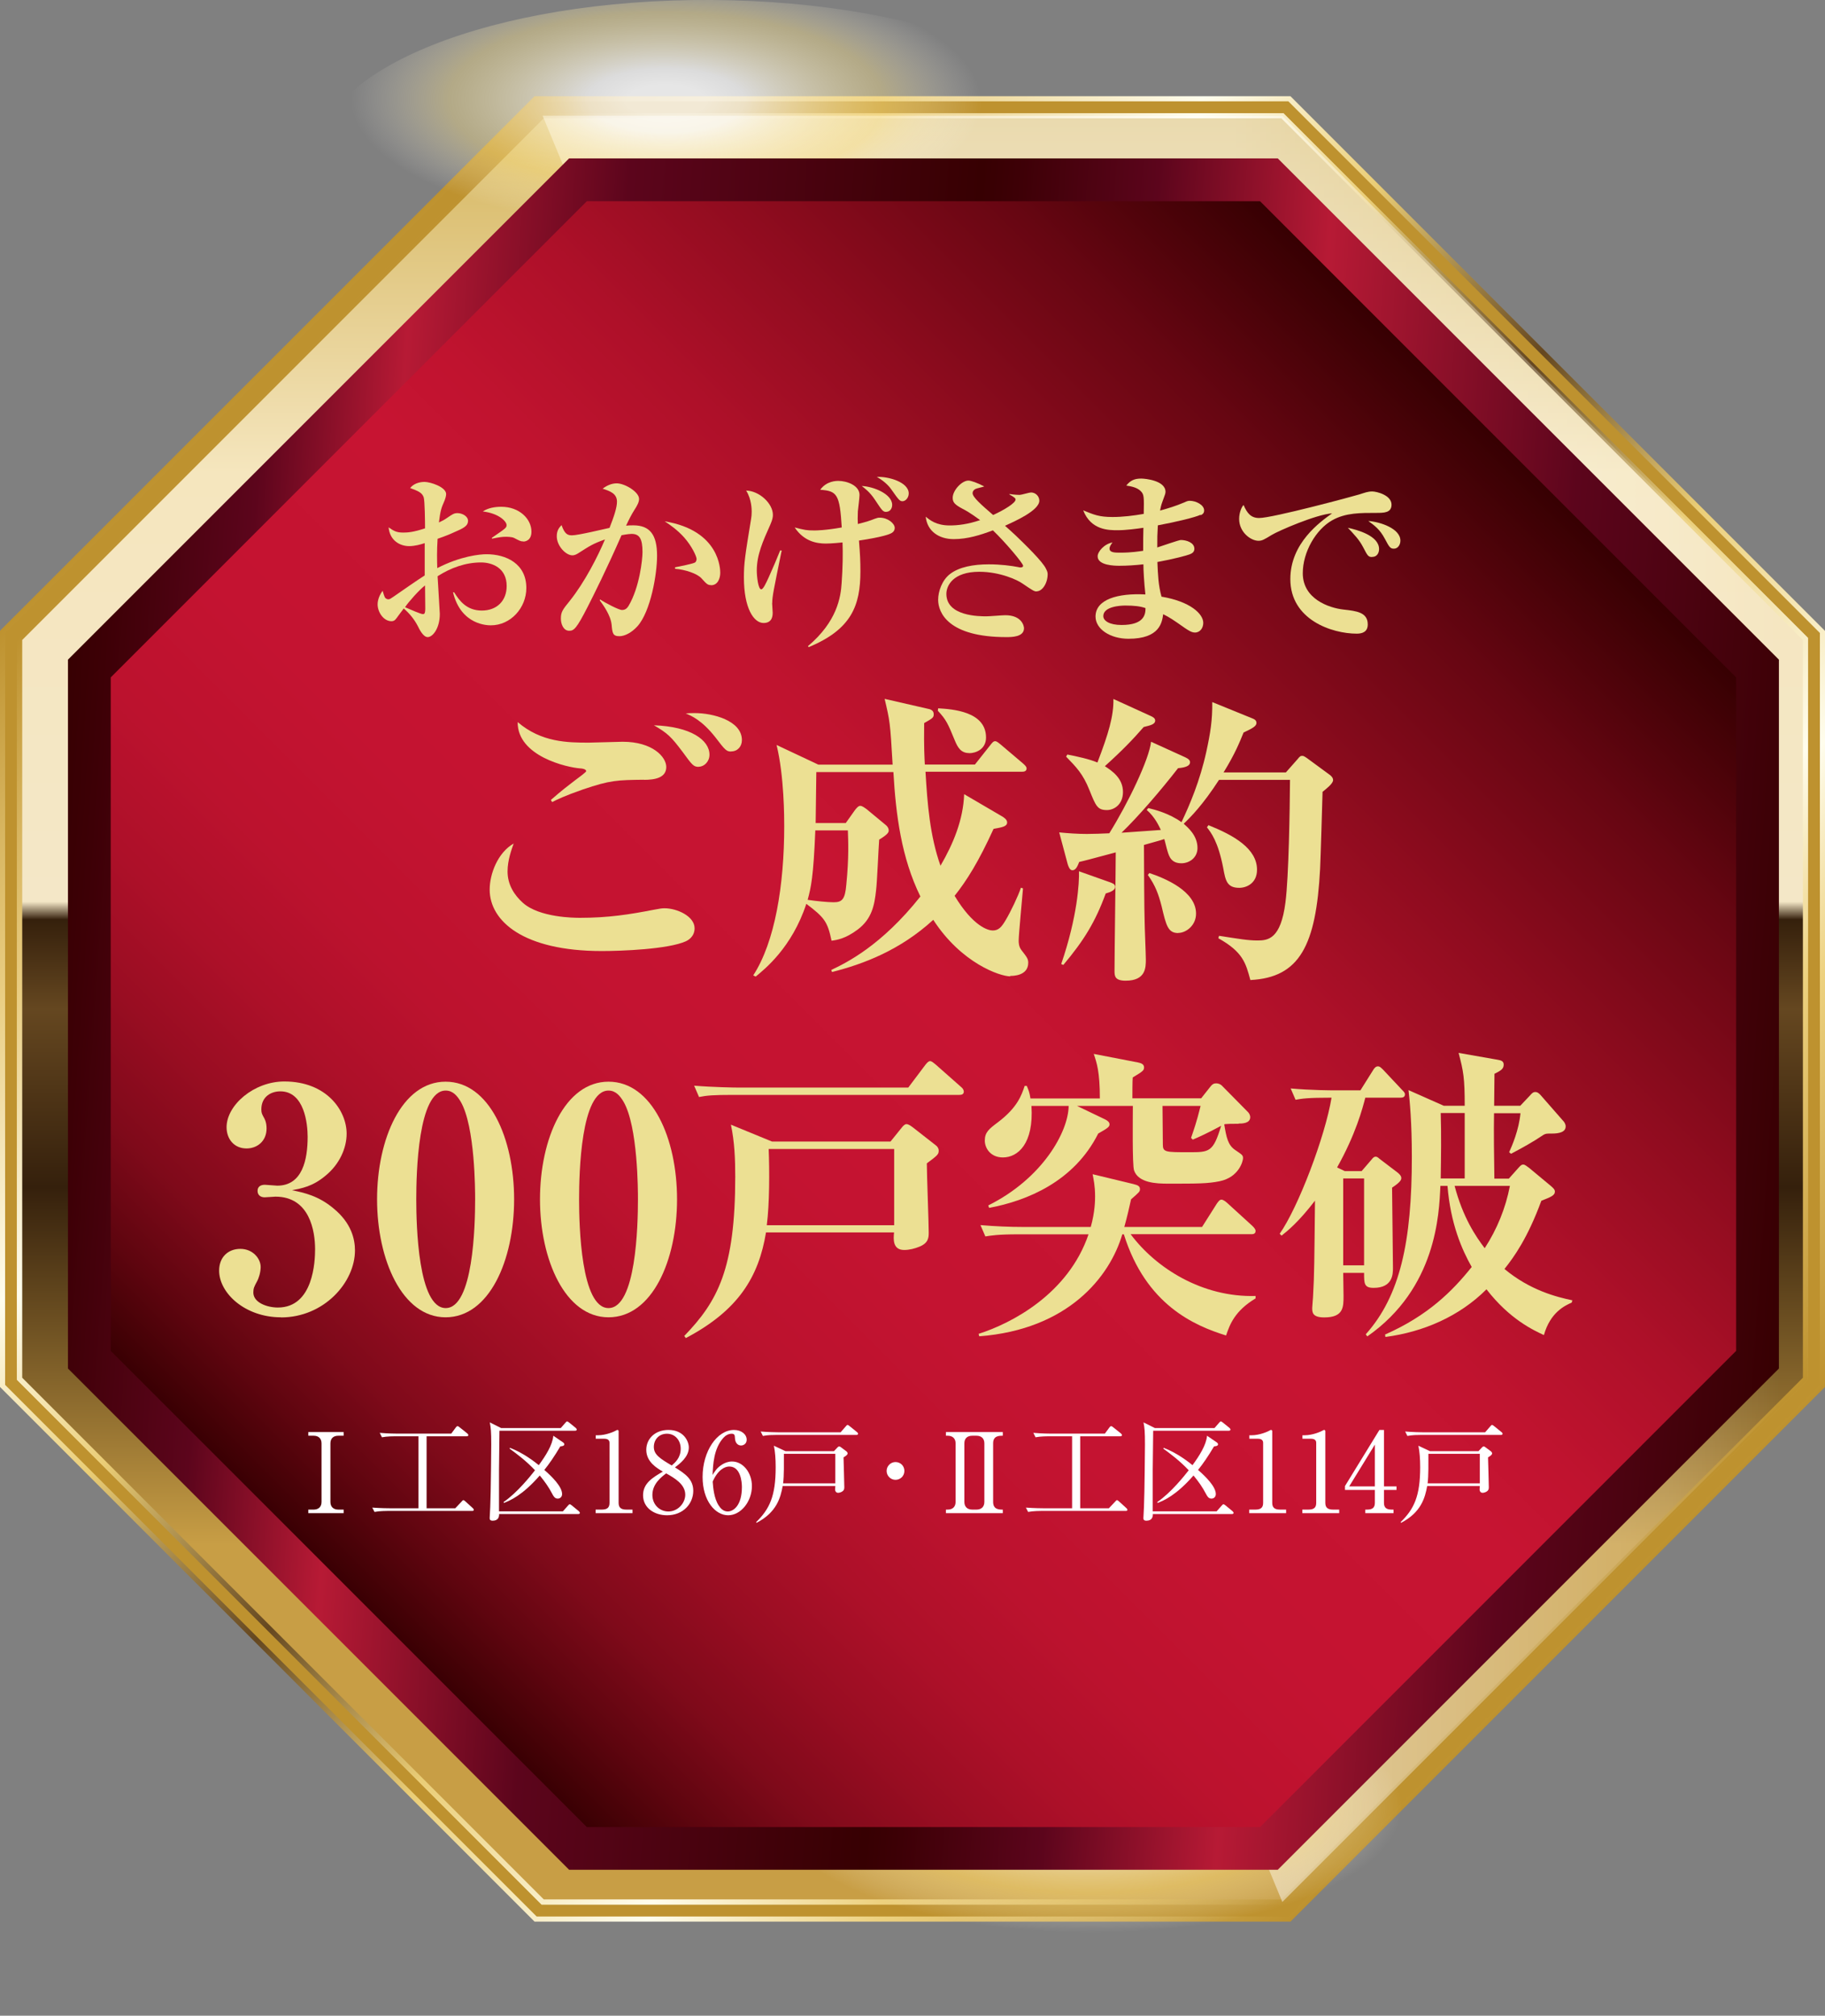 <?xml version="1.0" encoding="UTF-8"?>
<svg xmlns="http://www.w3.org/2000/svg" xmlns:xlink="http://www.w3.org/1999/xlink" viewBox="0 0 164.32 181.45">
  <rect x="0" y="0" width="164.32" height="181.45" fill="#808080" stroke="none"/>
  <defs>
    <style>
      .cls-1 {
        fill: url(#radial-gradient-3);
      }

      .cls-1, .cls-2, .cls-3 {
        mix-blend-mode: overlay;
      }

      .cls-2 {
        fill: url(#radial-gradient-5);
      }

      .cls-3 {
        fill: url(#radial-gradient-4);
      }

      .cls-4 {
        fill: url(#linear-gradient-3);
      }

      .cls-4, .cls-5, .cls-6, .cls-7, .cls-8, .cls-9 {
        mix-blend-mode: hard-light;
      }

      .cls-5 {
        fill: url(#linear-gradient-4);
      }

      .cls-6 {
        fill: url(#linear-gradient-7);
      }

      .cls-7 {
        fill: url(#linear-gradient-5);
      }

      .cls-10 {
        fill: #ece093;
      }

      .cls-8 {
        fill: url(#radial-gradient-2);
      }

      .cls-8, .cls-9 {
        opacity: .8;
      }

      .cls-11 {
        fill: url(#linear-gradient-6);
      }

      .cls-12 {
        fill: url(#linear-gradient-9);
      }

      .cls-13 {
        fill: url(#linear-gradient-2);
      }

      .cls-9 {
        fill: url(#radial-gradient);
      }

      .cls-14 {
        fill: url(#linear-gradient);
      }

      .cls-15 {
        fill: #9e9e9f;
      }

      .cls-16 {
        isolation: isolate;
      }

      .cls-17 {
        fill: url(#_名称未設定グラデーション_9);
      }

      .cls-18 {
        fill: url(#linear-gradient-8);
        opacity: .5;
      }

      .cls-19 {
        fill: #fff;
      }

      .cls-20 {
        fill: #be922f;
        mix-blend-mode: multiply;
      }

      .cls-21 {
        fill: none;
        stroke: #fff;
        stroke-miterlimit: 10;
        stroke-width: .38px;
      }
    </style>
    <linearGradient id="linear-gradient" x1="29.91" y1="143.07" x2="134.41" y2="38.57" gradientUnits="userSpaceOnUse">
      <stop offset="0" stop-color="#be922f"/>
      <stop offset=".08" stop-color="#d8b661"/>
      <stop offset=".14" stop-color="#e9cd81"/>
      <stop offset=".26" stop-color="#fffded"/>
      <stop offset=".36" stop-color="#eacd76"/>
      <stop offset=".49" stop-color="#654720"/>
      <stop offset=".51" stop-color="#7c5f2f"/>
      <stop offset=".58" stop-color="#cbad62"/>
      <stop offset=".61" stop-color="#eacd76"/>
      <stop offset=".75" stop-color="#fffded"/>
      <stop offset=".84" stop-color="#edd17f"/>
      <stop offset="1" stop-color="#be922f"/>
    </linearGradient>
    <linearGradient id="linear-gradient-2" x1="24.23" y1="148.75" x2="140.09" y2="32.88" xlink:href="#linear-gradient"/>
    <linearGradient id="linear-gradient-3" x1="29.75" y1="38.41" x2="134.57" y2="143.23" xlink:href="#linear-gradient"/>
    <linearGradient id="linear-gradient-4" x1="24.06" y1="32.72" x2="140.26" y2="148.91" xlink:href="#linear-gradient"/>
    <linearGradient id="linear-gradient-5" x1="25.15" y1="33.81" x2="139.17" y2="147.83" xlink:href="#linear-gradient"/>
    <linearGradient id="linear-gradient-6" x1="82.16" y1="171.21" x2="82.16" y2="10.42" gradientUnits="userSpaceOnUse">
      <stop offset="0" stop-color="#c89e45"/>
      <stop offset=".2" stop-color="#c89e45"/>
      <stop offset=".4" stop-color="#35200c"/>
      <stop offset=".5" stop-color="#654720"/>
      <stop offset=".55" stop-color="#35200c"/>
      <stop offset=".56" stop-color="#f4e7c7"/>
      <stop offset=".8" stop-color="#f5e6be"/>
      <stop offset="1" stop-color="#d4b45c"/>
    </linearGradient>
    <linearGradient id="linear-gradient-7" x1="25.15" y1="33.81" x2="139.17" y2="147.83" xlink:href="#linear-gradient"/>
    <linearGradient id="linear-gradient-8" x1="111.34" y1="90.82" x2="160.22" y2="90.82" gradientUnits="userSpaceOnUse">
      <stop offset="0" stop-color="#fff"/>
      <stop offset=".8" stop-color="#fff" stop-opacity=".3"/>
      <stop offset="1" stop-color="#fff" stop-opacity="0"/>
    </linearGradient>
    <radialGradient id="radial-gradient" cx="1284.17" cy="1070.04" fx="1284.17" fy="1070.04" r="13.21" gradientTransform="translate(3513.14 1195.3) rotate(-179.67) scale(2.69 1.09) skewX(.11)" gradientUnits="userSpaceOnUse">
      <stop offset=".1" stop-color="#fff"/>
      <stop offset=".2" stop-color="#fff" stop-opacity=".9"/>
      <stop offset=".55" stop-color="#ffe791" stop-opacity=".5"/>
      <stop offset=".8" stop-color="#fff" stop-opacity="0"/>
    </radialGradient>
    <radialGradient id="radial-gradient-2" cx="1270.04" cy="929.47" fx="1270.04" fy="929.47" r="13.21" xlink:href="#radial-gradient"/>
    <radialGradient id="radial-gradient-3" cx="1282.13" cy="1204.53" fx="1282.13" fy="1204.53" r="10.57" gradientTransform="translate(3513.14 737.94) rotate(-179.83) scale(2.69 .58) skewX(.02)" gradientUnits="userSpaceOnUse">
      <stop offset=".1" stop-color="#fff"/>
      <stop offset=".2" stop-color="#fff" stop-opacity=".9"/>
      <stop offset=".35" stop-color="#ede3e0" stop-opacity=".5"/>
      <stop offset=".6" stop-color="#fff" stop-opacity="0"/>
    </radialGradient>
    <radialGradient id="radial-gradient-4" cx="777.08" cy="2805.04" fx="777.08" fy="2805.04" r="10.57" gradientTransform="translate(1772.39 -1989.12) rotate(90.17) scale(2.69 .58) skewX(.02)" xlink:href="#radial-gradient-3"/>
    <radialGradient id="radial-gradient-5" cx="1273.4" cy="1022.64" fx="1273.4" fy="1022.64" r="10.57" gradientTransform="translate(3513.14 753.72) rotate(-179.83) scale(2.69 .58) skewX(.02)" xlink:href="#radial-gradient-3"/>
    <linearGradient id="linear-gradient-9" x1="4.27" y1="85.77" x2="162.01" y2="96.8" gradientUnits="userSpaceOnUse">
      <stop offset="0" stop-color="#370002"/>
      <stop offset=".02" stop-color="#3d0006"/>
      <stop offset=".1" stop-color="#5c051c"/>
      <stop offset=".18" stop-color="#b71a35"/>
      <stop offset=".3" stop-color="#5c051c"/>
      <stop offset=".5" stop-color="#370002"/>
      <stop offset=".52" stop-color="#3d0006"/>
      <stop offset=".6" stop-color="#5c051c"/>
      <stop offset=".7" stop-color="#b71a35"/>
      <stop offset=".85" stop-color="#5c051c"/>
      <stop offset="1" stop-color="#370002"/>
    </linearGradient>
    <linearGradient id="_名称未設定グラデーション_9" data-name="名称未設定グラデーション 9" x1="31.4" y1="143.03" x2="134.88" y2="39.55" gradientUnits="userSpaceOnUse">
      <stop offset="0" stop-color="#370002"/>
      <stop offset="0" stop-color="#3a0003"/>
      <stop offset=".05" stop-color="#5f050f"/>
      <stop offset=".1" stop-color="#7f0a1a"/>
      <stop offset=".16" stop-color="#990d22"/>
      <stop offset=".22" stop-color="#ad1029"/>
      <stop offset=".29" stop-color="#bc122e"/>
      <stop offset=".38" stop-color="#c41331"/>
      <stop offset=".52" stop-color="#c71432"/>
      <stop offset=".58" stop-color="#c0132f"/>
      <stop offset=".67" stop-color="#ae1029"/>
      <stop offset=".77" stop-color="#900c1f"/>
      <stop offset=".89" stop-color="#670612"/>
      <stop offset="1" stop-color="#370002"/>
    </linearGradient>
  </defs>
  <g class="cls-16">
    <g id="_レイヤー_2" data-name="レイヤー_2">
      <g id="_レイヤー_1-2" data-name="レイヤー_1">
        <g>
          <path class="cls-15" d="M116.1,172.75H48.22L.23,124.75V56.88L48.22,8.89h67.87l47.99,47.99v67.87l-47.99,47.99ZM49.5,169.68h65.33l46.19-46.19V58.15L114.83,11.96H49.5L3.3,58.15v65.33l46.19,46.19Z"/>
          <path class="cls-14" d="M112.77,164.71h-61.21L8.27,121.43v-61.21L51.56,16.93h61.21l43.28,43.28v61.21l-43.28,43.28ZM52.83,161.64h58.67l41.49-41.49v-58.67l-41.49-41.49h-58.67L11.34,61.48v58.67l41.49,41.49Z"/>
          <path class="cls-13" d="M116.1,172.75H48.22L.23,124.75V56.88L48.22,8.89h67.87l47.99,47.99v67.87l-47.99,47.99ZM49.5,169.68h65.33l46.19-46.19V58.15L114.83,11.96H49.5L3.3,58.15v65.33l46.19,46.19Z"/>
          <path class="cls-20" d="M116.1,172.75H48.22L.23,124.75V56.88L48.22,8.89h67.87l47.99,47.99v67.87l-47.99,47.99ZM49.5,169.68h65.33l46.19-46.19V58.15L114.83,11.96H49.5L3.3,58.15v65.33l46.19,46.19Z"/>
          <polygon class="cls-21" points="48.86 171.21 1.77 124.12 1.77 57.52 48.86 10.42 115.46 10.42 162.56 57.52 162.56 124.12 115.46 171.21 48.86 171.21"/>
          <path class="cls-4" d="M112.86,164.94h-61.4L8.04,121.52v-61.41L51.46,16.7h61.4l43.42,43.42v61.41l-43.42,43.42ZM51.65,164.48h61.02l43.15-43.15v-61.02l-43.15-43.15h-61.02L8.5,60.31v61.02l43.15,43.15ZM111.59,161.87h-58.86L11.11,120.25v-58.86L52.73,19.77h58.86l41.62,41.62v58.86l-41.62,41.62ZM52.92,161.41h58.48l41.35-41.35v-58.48l-41.35-41.35h-58.48L11.57,61.58v58.48l41.35,41.35Z"/>
          <path class="cls-5" d="M116.19,172.98H48.13L0,124.85V56.78L48.13,8.66h68.06l48.13,48.13v68.06l-48.13,48.13ZM48.32,172.52h67.68l47.86-47.86V56.98L116,9.12H48.32L.46,56.98v67.68l47.86,47.86ZM114.92,169.91H49.4L3.07,123.58V58.06L49.4,11.73h65.52l46.33,46.33v65.52l-46.33,46.33ZM49.59,169.45h65.14l46.06-46.06V58.25L114.73,12.19H49.59L3.53,58.25v65.14l46.06,46.06Z"/>
          <path class="cls-7" d="M115.56,171.44H48.76L1.53,124.21V57.42L48.76,10.19h66.79l47.23,47.23v66.79l-47.23,47.23ZM48.96,170.98h66.41l46.96-46.96V57.61L115.37,10.65H48.96L2,57.61v66.41l46.96,46.96Z"/>
          <path class="cls-11" d="M52.19,163.17L9.8,120.79v-59.94L52.19,18.46h59.94l42.38,42.39v59.94l-42.38,42.38h-59.94ZM115.46,171.21l47.09-47.09V57.52L115.46,10.42H48.86L1.77,57.52v66.6l47.09,47.09h66.6Z"/>
          <path class="cls-6" d="M115.56,171.44H48.76L1.53,124.21V57.42L48.76,10.19h66.79l47.23,47.23v66.79l-47.23,47.23ZM48.96,170.98h66.41l46.96-46.96V57.61L115.37,10.65H48.96L2,57.61v66.41l46.96,46.96ZM112.23,163.41h-60.13L9.57,120.89v-60.14L52.09,18.23h60.13l42.52,42.52v60.14l-42.52,42.52ZM52.29,162.94h59.75l42.25-42.25v-59.75l-42.25-42.25h-59.75L10.03,60.94v59.75l42.25,42.25Z"/>
          <polygon class="cls-18" points="112.13 18.46 154.51 60.85 154.52 120.79 112.13 163.17 115.46 171.21 162.55 124.12 162.55 57.52 115.46 10.42 48.86 10.42 52.19 18.46 112.13 18.46"/>
          <path class="cls-9" d="M28.56,14.13C28.56,6.2,44.47-.12,64.07,0c19.61.1,35.49,6.61,35.49,14.55,0,7.91-15.9,14.23-35.51,14.13-19.6-.13-35.5-6.63-35.48-14.55Z"/>
          <path class="cls-8" d="M66.39,166.9c0-7.93,15.9-14.25,35.5-14.13,19.61.1,35.49,6.61,35.49,14.55,0,7.91-15.9,14.23-35.51,14.13-19.6-.13-35.5-6.63-35.48-14.55Z"/>
          <g>
            <path class="cls-1" d="M41.27,30.16c0-3.38,12.72-6.08,28.41-6.03,15.69.04,28.39,2.82,28.39,6.21,0,3.38-12.72,6.07-28.41,6.03-15.68-.06-28.4-2.83-28.38-6.21Z"/>
            <path class="cls-3" d="M142.37,124.46c-3.38,0-6.08-12.72-6.03-28.41.04-15.69,2.82-28.39,6.21-28.39,3.38,0,6.07,12.72,6.03,28.41-.06,15.68-2.83,28.4-6.21,28.38Z"/>
            <path class="cls-2" d="M64.56,151.29c0-3.38,12.72-6.08,28.41-6.03,15.69.04,28.39,2.82,28.39,6.21,0,3.38-12.72,6.07-28.41,6.03-15.68-.06-28.4-2.83-28.38-6.21Z"/>
          </g>
          <polygon class="cls-12" points="51.24 168.31 6.12 123.19 6.12 59.38 51.24 14.26 115.05 14.26 160.17 59.38 160.17 123.19 115.05 168.31 51.24 168.31"/>
          <polygon class="cls-17" points="52.84 164.47 9.97 121.6 9.97 60.98 52.84 18.11 113.45 18.11 156.32 60.98 156.32 121.6 113.45 164.47 52.84 164.47"/>
          <g>
            <path class="cls-10" d="M44.2,56.29c-.27,0-2.69,0-3.41-2.97h.1c.47.75,1.12,1.64,2.49,1.64s2.24-.89,2.24-2.21c0-1.62-1.29-2.12-2.31-2.12-1.39,0-2.72.48-3.91,1.24.03.57.2,3.26.2,3.39,0,1.32-.65,2.09-1.09,2.09-.4,0-.74-.68-.89-.99-.32-.62-.75-1.14-1.27-1.59-.13.2-.37.48-.48.65-.22.3-.32.5-.62.5-.72,0-1.25-.82-1.25-1.52,0-.08,0-.62.45-1.22.03.1.15.52.22.62.05.07.17.15.3.15.12,0,.23-.08.45-.23.94-.65,2.14-1.49,2.82-1.92v-2.91c-.35.12-.89.27-1.4.27-.82,0-1.74-.49-1.85-1.69.5.35.73.47,1.32.47.4,0,.9-.03,1.96-.38,0-.58-.02-2.46-.12-2.79-.15-.45-.55-.58-1.22-.84.3-.38.8-.55,1.3-.55s1.94.45,1.94,1.1c0,.18-.1.48-.13.55-.33.75-.38.92-.52,2,.28-.13.48-.23.75-.42.48-.33.62-.42.92-.42.43,0,.95.28.95.69,0,.47-.4.67-1.29,1.05-.25.12-.72.32-1.45.57-.07,1.1-.05,1.91-.03,2.64,2.12-1.09,3.84-1.25,4.44-1.25,1.75,0,3.58.84,3.58,3.04,0,1.8-1.42,3.36-3.19,3.36ZM38.27,52.7c-.5.37-1.52,1.52-1.8,1.96.53.23,1.42.62,1.6.62.13,0,.22-.03.22-.52,0-.3-.02-1.72-.02-2.05ZM47.13,48.74c-.25,0-.33-.05-.85-.32-.22-.1-.63-.1-.72-.1-.38,0-.53.03-1.27.17v-.08c1.27-.87,1.32-.9,1.32-1.15,0-.32-.69-1.05-2.14-1.22.48-.32,1.09-.42,1.67-.42,1.62,0,2.71,1.09,2.71,2.24,0,.85-.63.89-.72.89Z"/>
            <path class="cls-10" d="M57.39,56.38c-.52.57-1.14.89-1.62.89-.6,0-.63-.28-.7-1.02-.08-.87-.77-1.8-1.07-2.21l.03-.08c.48.32,1.69.95,1.97.95.25,0,.43-.1.6-.38.99-1.67,1.25-4.19,1.25-4.83,0-1.22-.28-1.64-.99-1.64-.1,0-.38.02-.9.12-1.34,3.06-2.54,5.45-3.04,6.43-1.02,2-1.25,2.17-1.67,2.17-.53,0-.75-.62-.75-1.09,0-.6.15-.8.8-1.6,1.35-1.69,2.52-3.99,3.17-5.53-1.07.38-1.37.58-2.34,1.2-.18.12-.37.23-.6.23-.57,0-1.4-.83-1.4-1.72,0-.54.23-.79.43-1,.28.79.53.92.94.92.55,0,2.91-.57,3.38-.67.42-1.07.67-1.84.67-2.36,0-.73-.62-.95-1.29-1.17.37-.28.8-.48,1.27-.48.72,0,2.01.77,2.01,1.4,0,.27-.13.55-.45,1.04-.22.35-.42.73-.72,1.37.13-.02.35-.03.65-.03,1.5,0,2.14.85,2.14,2.74,0,1.64-.57,5.01-1.77,6.35ZM64.02,52.67c-.3,0-.4-.1-.85-.6-.4-.45-1.5-.8-2.39-.87v-.13c.33-.07,1.69-.33,1.82-.45.08-.07.12-.22.12-.3,0-.23-.42-1.15-1.12-1.94-.6-.67-1.27-1.14-1.75-1.45,5,.82,5,4.39,5,4.63,0,.5-.22,1.12-.82,1.12Z"/>
            <path class="cls-10" d="M69.52,54.27c0,.13.05.74.05.87,0,.23,0,.94-.82.94-.87,0-1.77-1.3-1.77-4.11,0-1.27.1-1.92.65-5.28.03-.17.05-.37.05-.63,0-.17,0-1.12-.5-1.9,1.17.02,2.41,1.15,2.41,2.19,0,.18-.03.42-.23.87-.67,1.5-1.22,2.72-1.22,4.13,0,.58.13,1.7.4,1.7.18,0,.43-.55.69-1.12.32-.7.74-1.69,1.02-2.39l.13.02c-.72,3.54-.85,4.13-.85,4.73ZM80.23,48.01c-.13.07-.74.33-2.89.65.1,1.24.13,1.85.13,2.76,0,3.09-.8,5.23-4.65,6.83l-.08-.08c2.64-2.22,2.96-4.43,3.04-5.68.1-1.35.12-2.72.08-3.66-.99.1-1.42.1-1.5.1-.85,0-1.97-.2-2.81-1.45.9.23,1.07.27,1.77.27.13,0,.97,0,2.47-.27-.18-2.99-.42-3.29-1.94-3.39.57-.8,1.45-.8,1.64-.8.75,0,1.9.4,1.9,1.27,0,.23-.13,1.25-.15,1.47-.02.53-.02.89,0,1.14.79-.2,1.04-.28,1.52-.47.22-.08.3-.1.45-.1.74,0,1.35.53,1.35.92,0,.32-.25.45-.35.5ZM79.82,46.08c-.33,0-.38-.1-1.04-1.09-.47-.72-.97-1.07-1.19-1.24,1,.03,2.74.7,2.74,1.7,0,.35-.22.62-.52.62ZM81.26,45.12c-.25,0-.35-.13-.99-1.04-.12-.18-.52-.7-1.32-1.15,1.04-.05,2.87.47,2.87,1.49,0,.37-.27.7-.57.7Z"/>
            <path class="cls-10" d="M93.34,53.24c-.23,0-.33-.07-1.29-.72-.42-.3-1.99-1.05-3.88-1.05-2.36,0-2.96,1.25-2.96,1.99,0,2.02,2.97,2.02,3.61,2.02.27,0,1.45-.1,1.69-.1,1.52,0,1.69,1,1.69,1.17,0,.8-1.12.8-1.6.8-5.21,0-6.13-2.19-6.13-3.36,0-.75.35-1.77,1.07-2.32.82-.63,2.09-.87,3.49-.87,1.09,0,2.04.13,2.66.25.05.02.13.03.2.03.1,0,.23-.03.23-.15,0-.22-1.6-2.12-2.72-3.19-1.12.42-2.27.79-3.53.79-1.35,0-2.39-.73-2.52-2.02.37.3.94.79,2.16.79.72,0,1.62-.1,2.74-.48-.92-.67-1.32-.89-1.62-1.04-.69-.37-.85-.58-.85-.97,0-.67.82-1.55,1.42-1.55.22,0,.85.22,1.42.53-.12.05-.7.17-.8.23-.15.08-.25.22-.25.37,0,.37.79,1.05,1.85,1.97,1.05-.48,2.02-1.09,2.02-1.39,0-.1-.05-.18-.57-.47l.02-.03c.45.07.82.08.92.08.15,0,.87-.22,1.02-.22.4,0,.75.33.75.74,0,.9-2.31,1.9-3.09,2.26.15.13.84.75.97.88.85.82,2.42,2.34,2.72,2.99.12.23.15.35.15.48,0,.82-.48,1.55-.99,1.55Z"/>
            <path class="cls-10" d="M108.09,46.34c-.45.22-2.12.63-3.84.95-.05.84-.05,1.1-.05,1.99.33-.1,1.94-.67,2.12-.67.5,0,1.22.23,1.22.79,0,.32-.25.43-.42.5-.25.1-1.42.42-2.91.69.05,1.15.08,2.07.37,3.12,2.57.43,3.76,1.54,3.76,2.36,0,.45-.28.87-.75.87-.32,0-.62-.22-.94-.43-1.02-.72-1.35-.94-1.92-1.22-.1.73-.3,2.21-3.12,2.21-1.65,0-2.97-.87-2.97-2,0-1.54,1.99-2.12,4.49-1.99-.12-1.09-.18-2.19-.18-2.71-.74.08-1.44.13-2.17.13-.4,0-1.95-.02-1.95-.85,0-.43.6-1.12,1.34-1.25-.12.15-.27.37-.27.55,0,.37.48.37.99.37.99,0,1.7-.12,2.04-.17,0-1.07,0-1.2.02-2.07-.52.08-1.57.22-2.31.22-.82,0-2.41,0-3.11-1.79.97.4,1.44.6,2.64.6.94,0,1.89-.12,2.81-.28.03-1.55.03-1.75-.27-2.05-.33-.33-.84-.43-1.3-.5.37-.47.75-.63,1.34-.63.38,0,2.19.18,2.19,1.19,0,.18-.05.25-.27.87-.13.35-.17.55-.22.82.67-.18,1.45-.42,2.17-.73.25-.12.37-.15.5-.15.57,0,1.3.37,1.3.87,0,.15-.05.32-.32.43ZM101.31,54.51c-.42,0-1.97.08-1.97.95,0,.42.55.8,1.64.8,2.06,0,2.16-.97,2.16-1.52-.47-.17-1.04-.23-1.82-.23Z"/>
            <path class="cls-10" d="M123.92,46.17c-1.4,0-2.77-.02-3.98.67-1.45.82-2.64,2.84-2.64,4.76,0,2.31,2.34,3.12,3.66,3.27,1.19.13,2.19.25,2.19,1.34,0,.68-.5.83-.99.83-2.24,0-5.98-1.25-5.98-4.91,0-3.26,2.69-5.15,3.76-5.92-1.45.1-4.86,1.59-5.43,1.94-.69.42-.87.53-1.2.53-.69,0-1.74-.77-1.74-1.97,0-.6.25-1.12.4-1.25.32.75.67,1.17,1.4,1.17,1.22,0,8.5-1.96,9.01-2.12.48-.15.77-.27,1.17-.27s1.74.33,1.74,1.19c0,.74-.69.74-1.37.74ZM123.55,50.14c-.35,0-.4-.08-.82-.89-.35-.67-.77-1.1-1.37-1.74.82.18,2.81.7,2.81,1.92,0,.25-.12.7-.62.7ZM125.51,49.39c-.33,0-.42-.13-.82-.89-.45-.85-.94-1.2-1.49-1.6,1.05.07,2.89.67,2.89,1.77,0,.37-.23.72-.58.72Z"/>
          </g>
          <g>
            <path class="cls-10" d="M61.76,84.73c-1.6.72-5.78.88-7.58.88-7.08,0-10.09-2.71-10.09-5.53,0-1.41.72-3.32,2.16-4.15-.19.55-.55,1.49-.55,2.52,0,1.19.61,2.13,1.38,2.82,1.49,1.33,4.62,1.35,5.14,1.35,2.54,0,4.45-.3,6.61-.72.58-.11.77-.14,1-.14,1.13,0,2.71.72,2.71,1.8,0,.75-.58,1.08-.77,1.16ZM57.97,70.19c-2.38.03-3.01.03-5.5.88-1.66.58-2.32.91-2.76,1.13l-.11-.19c.36-.3.72-.66,2.1-1.71.41-.3,1.08-.8,1.08-.88,0-.19-.39-.25-.53-.25-1.16-.08-5.67-1.08-5.64-4.17,2.13,1.83,4.51,1.85,6.41,1.85.5,0,2.6-.08,3.04-.08,2.71,0,3.93,1.38,3.93,2.27,0,.97-1,1.16-2.02,1.16ZM62.92,69.03c-.47,0-.58-.14-1.47-1.36-1.02-1.35-1.33-1.66-2.57-2.38,3.32.11,5,1.33,5,2.65,0,.61-.47,1.08-.97,1.08ZM65.83,67.65c-.41,0-.53-.11-1.41-1.27-1.24-1.58-2.21-1.96-2.68-2.16.33-.03.53-.03.83-.03,1.58,0,4.23.66,4.23,2.43,0,.58-.39,1.02-.97,1.02Z"/>
            <path class="cls-10" d="M90.97,87.89c-.94,0-4.42-1.19-6.94-5.09-2.99,2.74-6.28,3.98-9.12,4.7l-.06-.19c1.35-.64,4.51-2.18,8.02-6.61-1.71-3.48-2.21-7.35-2.43-11.2h-6.94c0,.72-.06,3.93-.06,4.59h2.71l.8-1.13c.14-.19.33-.42.5-.42.19,0,.39.17.58.3l1.74,1.44c.14.11.25.3.25.47s-.08.36-.86.83c-.06.72-.19,3.93-.28,4.56-.14,1.3-.36,2.57-1.66,3.54-1.11.83-1.88.94-2.35,1-.36-1.74-.66-2.1-2.27-3.32-1.3,3.95-3.76,5.89-4.56,6.55l-.22-.11c1.96-3.01,2.79-8.13,2.79-13.44,0-.69,0-4.51-.69-7.3l3.76,1.77h6.69c-.22-3.84-.25-3.93-.72-5.92l3.84.88c.28.05.58.14.58.5,0,.3-.08.36-.86.8-.03,2.29.03,3.1.06,3.73h4.51l1.38-1.74c.17-.22.28-.36.44-.36s.36.19.5.3l2.05,1.74c.14.14.28.25.28.41,0,.28-.25.3-.42.3h-8.68c.17,2.88.39,5.75,1.35,8.46,1.16-1.99,2.05-4.15,2.13-6.44l3.4,1.99c.19.11.47.3.47.55,0,.36-.41.44-1.22.58-1.35,2.96-2.41,4.65-3.51,6.03,1.69,2.79,3.04,3.12,3.43,3.12.53,0,.8-.3,1.19-.97.41-.69,1.11-2.13,1.35-2.88l.19.06c-.06.75-.39,4.17-.39,4.7,0,.17,0,.53.25.86.47.61.61.77.61,1.13,0,1.19-1.38,1.19-1.63,1.19ZM73.41,74.75c-.17,4.2-.39,5.14-.69,6.25.72.11,1.8.22,2.35.22.77,0,1.02-.3,1.13-1.58.25-2.52.17-3.95.14-4.89h-2.93ZM87.26,67.79c-.72,0-1.02-.47-1.3-1.16-.61-1.49-.77-1.85-1.52-2.65l.03-.22c1.3.08,4.31.28,4.31,2.63,0,1.05-.91,1.41-1.52,1.41Z"/>
            <path class="cls-10" d="M119.08,71.3c-.03,1.08-.17,5.92-.22,6.91-.36,6.91-1.85,9.79-6.28,10.01-.41-1.52-.66-2.52-2.88-3.76l.06-.22c1.82.28,2.6.42,3.46.42.94,0,2.1-.11,2.52-3.43.3-2.32.39-8.35.41-11.03h-6.39c-1.47,2.27-2.57,3.37-3.18,3.95.36.33,1.24,1.05,1.24,2.18,0,.91-.77,1.38-1.44,1.38-.91,0-1.11-.58-1.27-1.13-.06-.17-.22-.88-.28-1.05-.28.11-1.55.44-1.83.53,0,1.33.03,6.22.06,6.8,0,.55.11,3.01.11,3.51,0,.72,0,1.91-1.82,1.91-.97,0-1-.42-1-.88,0-1.69.11-9.15.11-10.67-2.18.58-2.79.75-3.29.86-.14.36-.3.75-.61.75-.25,0-.36-.36-.42-.53l-.77-2.88c.83.08,1.66.14,2.49.14.55,0,1.41-.03,2.02-.06,1.69-2.71,3.59-6.66,3.76-8.24l3.1,1.41c.3.14.41.28.41.44,0,.3-.36.47-1.08.53-1.52,1.96-3.59,4.37-5.09,5.81.55-.03,3.04-.22,3.54-.25-.17-.36-.53-1.16-1.27-1.8l.14-.17c.58.14,1.88.47,2.99,1.27.75-1.58,1.66-3.71,2.24-6.36.36-1.66.55-2.82.53-4.45l3.59,1.46c.22.08.39.19.39.42,0,.28-.33.47-1.16.86-.36.88-.75,1.88-1.8,3.59h5.61l1.05-1.19c.22-.28.28-.3.44-.3.14,0,.3.14.39.19l2.07,1.52c.11.08.3.25.3.47,0,.33-.64.8-.97,1.08ZM99.56,80.42c-.94,2.57-1.96,4.23-3.82,6.44l-.19-.08c1.47-4.29,1.63-7.35,1.6-8.35l2.82,1c.14.06.44.14.44.39,0,.3-.36.47-.86.61ZM102.99,65.43c-.97,1.11-1.88,2.07-3.51,3.54.64.42,1.63,1.08,1.63,2.32,0,1.16-.83,1.63-1.44,1.63-.86,0-1-.36-1.58-1.8-.58-1.46-1.19-2.07-2.1-3.01l.11-.19c.88.17,2.02.42,2.71.72,1-2.6,1.47-4.2,1.44-5.72l3.4,1.55c.17.08.36.19.36.39,0,.36-.47.44-1.02.58ZM106.08,83.99c-.91,0-1.08-.66-1.49-2.41-.28-1.08-.55-1.85-1.24-2.82l.14-.17c1.41.47,4.2,1.63,4.2,3.65,0,1.08-.91,1.74-1.6,1.74ZM111.58,79.92c-1.11,0-1.24-.66-1.44-1.77-.47-2.43-1.11-3.21-1.47-3.68l.14-.19c2.27.91,4.37,2.1,4.37,4.01,0,1.22-.94,1.63-1.6,1.63Z"/>
            <path class="cls-10" d="M25.29,118.58c-3.23,0-5.56-2.18-5.56-4.2,0-1.24.83-1.96,1.91-1.96,1.13,0,1.83.88,1.83,1.63,0,.47-.17,1.02-.33,1.3-.25.47-.33.61-.33,1,0,.91,1.24,1.35,2.21,1.35,3.21,0,3.35-4.2,3.35-5.25,0-1.6-.47-4.73-3.57-4.73-.14,0-.8.06-.97.06-.39,0-.64-.22-.64-.58s.25-.55.66-.55c.17,0,.94.08,1.11.08,2.29,0,2.74-2.38,2.74-4.4,0-1.13-.28-4.09-2.46-4.09-.83,0-1.71.47-1.71,1.63,0,.33.08.44.19.66.08.14.28.44.28,1.05,0,1.16-.86,1.8-1.8,1.8-1.13,0-1.8-.86-1.8-1.91,0-1.99,2.46-4.12,5.2-4.12,3.82,0,5.61,2.63,5.61,4.7,0,1.3-.64,2.76-1.91,3.79-1.16.97-2.13,1.13-3.01,1.3,1.08.22,2.38.5,3.73,1.63,1.63,1.33,1.94,2.79,1.94,3.79,0,2.88-2.79,6.03-6.66,6.03Z"/>
            <path class="cls-10" d="M40.12,118.58c-3.9,0-6.17-5.17-6.17-10.62s2.24-10.59,6.17-10.59,6.17,5.09,6.17,10.59-2.24,10.62-6.17,10.62ZM41.48,99.17c-.3-.5-.69-1-1.35-1-2.49,0-2.65,7.41-2.65,9.79s.17,9.79,2.65,9.79,2.65-7.41,2.65-9.79c0-.75,0-6.55-1.3-8.79Z"/>
            <path class="cls-10" d="M54.79,118.58c-3.9,0-6.17-5.17-6.17-10.62s2.24-10.59,6.17-10.59,6.17,5.09,6.17,10.59-2.24,10.62-6.17,10.62ZM56.14,99.17c-.3-.5-.69-1-1.35-1-2.49,0-2.65,7.41-2.65,9.79s.17,9.79,2.65,9.79,2.65-7.41,2.65-9.79c0-.75,0-6.55-1.3-8.79Z"/>
            <path class="cls-10" d="M83.45,104.73c0,.97.17,5.34.17,6.22,0,.47-.03.94-.83,1.27-.41.17-.91.3-1.38.3-1.05,0-.97-1-.91-1.58h-11.53c-.66,4.01-2.49,7.02-7.22,9.51l-.14-.19c3.01-3.12,4.59-6.03,4.59-14.35,0-1.55-.06-3.12-.39-4.67l3.7,1.52h10.67l1-1.24c.14-.19.3-.33.44-.33s.33.11.58.3l2.02,1.58c.17.11.3.3.3.5,0,.33-.08.42-1.08,1.16ZM86.36,98.56h-20.43c-1.69,0-2.29.05-2.99.19l-.44-1.02c1.69.14,3.62.17,3.93.17h15.35l1.52-2.02c.11-.14.28-.36.44-.36s.33.17.5.3l2.32,2.05c.11.08.22.25.22.39,0,.28-.25.3-.41.3ZM80.52,103.43h-11.31c.08,1.94.08,4.95-.17,6.86h11.47v-6.86Z"/>
            <path class="cls-10" d="M110.37,120.21c-2.82-.88-7.19-2.74-9.18-9.1h-.14c-1.13,3.84-4.89,8.57-12.88,9.18l-.06-.22c2.96-.94,8.07-3.59,9.9-8.96h-6.3c-1.91,0-2.46.11-2.99.19l-.44-1.02c1.3.11,2.6.17,3.93.17h6c.39-1.38.39-2.46.39-2.76,0-.97-.14-1.52-.22-1.99l3.65.88c.47.11.61.22.61.47,0,.22-.08.28-.8.91-.19.86-.36,1.6-.61,2.49h7l1.33-2.1c.14-.19.25-.36.42-.36s.39.19.52.3l2.27,2.07c.14.14.28.3.28.44,0,.3-.25.3-.41.3h-10.84c2.29,3.07,6.47,5.7,11.25,5.56v.22c-1.88,1.13-2.32,2.35-2.65,3.32ZM111.53,101.16c-.77,0-.8,0-1.24.03l-.06.03c.19,1.16.33,1.85.97,2.29.64.44.72.47.72.75,0,.25-.36,1.71-2.1,2.07-1.08.22-1.96.22-4.67.22-1.02,0-2.65-.06-3.04-1.19-.17-.5-.11-4.76-.11-5.81h-5.03l2.54,1.22c.22.11.39.25.39.44,0,.22-.14.33-1.02.83-2.16,4.31-6.39,6.05-9.82,6.69l-.08-.22c4.89-2.43,7.22-6.64,7.24-8.96h-3.35c.22,3.4-1.22,4.64-2.57,4.64-1.11,0-1.63-.83-1.63-1.52,0-.75.39-1.05,1.16-1.63,1.8-1.35,2.16-2.49,2.43-3.29h.19c.14.33.25.58.33,1.13h6.25c0-2.41-.28-3.21-.55-4.01l3.98.77c.25.05.55.14.55.44,0,.28-.11.36-1.02.91-.03.36-.03,1.35-.03,1.88h6.19l.83-1.05c.17-.22.3-.3.53-.3.17,0,.39.06.58.28l2.29,2.32c.11.11.19.3.19.44,0,.58-.75.58-1.05.58ZM107.41,102.6l-.17-.17c.22-.64.5-1.41.86-2.88h-3.43c0,.5.03,2.93.03,3.48,0,.69.25.69,2.35.69,1.85,0,2.18,0,2.9-2.38-1.22.66-2.02,1.02-2.54,1.24Z"/>
            <path class="cls-10" d="M126.08,98.81h-3.15c-.25.97-.86,3.29-2.54,6.28l.69.33h1.52l.86-1c.19-.25.28-.3.42-.3.08,0,.22.08.3.17l1.63,1.24c.14.11.36.3.36.5,0,.14,0,.33-.83.88,0,1.02.08,6.06.08,7.22,0,.53,0,1.8-1.74,1.8-.86,0-.86-.39-.86-1.35h-1.88c0,.3.03,1.74.03,2.07,0,1.02,0,1.94-1.74,1.94-1.08,0-1.08-.47-1.08-.86,0-.17.08-.94.08-1.13.11-1.91.11-3.07.17-8.52-1.49,1.94-2.46,2.71-3.01,3.15l-.17-.17c1.66-2.35,4.09-8.74,4.67-12.25-2.13,0-2.65.08-3.24.19l-.44-1.02c1.88.17,3.76.17,3.93.17h2.35l1.13-1.8c.11-.19.25-.36.44-.36s.3.14.5.33l1.66,1.77c.19.19.28.28.28.42,0,.28-.25.3-.41.3ZM122.82,106.08h-1.88v7.82h1.88v-7.82ZM141.53,117.25c-.64.28-1.94.88-2.52,2.93-.94-.44-3.07-1.41-5.17-4.12-2.43,2.43-5.67,3.84-9.1,4.29l-.03-.22c3.84-1.69,6.06-3.9,7.8-6.08-.88-1.55-1.91-3.9-2.18-7.3h-.64c-.11,2.54-.36,9.21-6.58,13.55l-.14-.19c3.1-3.46,4.15-8.35,4.15-15.98,0-3.1-.19-5.06-.3-6l3.18,1.41h1.88c0-2.49-.11-3.1-.55-4.76l3.48.61c.25.05.58.08.58.44,0,.41-.28.55-.83.83,0,.47-.03,2.46-.03,2.88h2.35l.86-.91c.19-.22.3-.33.5-.33s.36.14.52.33l1.96,2.24c.11.11.25.3.25.53,0,.52-.61.64-1.24.64-.5,0-.53,0-.75.11-.94.64-1.94,1.19-2.93,1.71l-.17-.14c.25-.55.88-1.99,1.02-3.51h-2.38c-.03,1.69,0,3.93.03,5.89h1.3l.91-1.02c.14-.14.22-.25.39-.25s.33.17.53.3l1.96,1.63c.22.19.36.33.36.5,0,.36-.39.5-1.22.83-1.24,3.37-2.46,5.06-3.32,6.14,2.29,1.91,4.67,2.52,6.11,2.82l-.06.22ZM131.88,100.19h-2.16c.06,1.96.03,3.93,0,5.89h2.16v-5.89ZM130.97,106.75c.75,2.85,1.91,4.56,2.71,5.61,1.11-1.71,1.88-3.59,2.27-5.61h-4.98Z"/>
          </g>
          <g>
            <path class="cls-19" d="M27.76,136.21v-.32h.48c.41,0,.71-.22.71-.69v-5.27c0-.45-.28-.69-.71-.69h-.48v-.33h3.18v.33h-.48c-.43,0-.71.23-.71.69v5.27c0,.45.28.69.71.69h.48v.32h-3.18Z"/>
            <path class="cls-19" d="M42.51,136.01h-7.61c-.08,0-.72,0-1.18.09l-.2-.39c.79.06,1.51.06,1.54.06h2.62v-6.48h-2.11c-.08,0-.72,0-1.18.09l-.2-.4c.79.07,1.5.07,1.54.07h4.9l.4-.54c.05-.07.1-.13.16-.13.07,0,.12.04.19.1l.69.55s.1.09.1.15c0,.1-.1.11-.15.11h-3.61v6.48h2.58l.57-.6c.07-.08.11-.13.16-.13.06,0,.12.06.18.11l.66.6s.1.09.1.15c0,.11-.1.11-.15.11Z"/>
            <path class="cls-19" d="M52.06,136.29h-7.12c.01.25-.07.6-.58.6-.25,0-.27-.13-.27-.24,0-.04.04-.84.05-1,.06-1.29.09-5.51.09-5.6,0-1.2-.03-1.5-.13-2.01l1.02.51h5.37l.42-.48c.06-.06.1-.12.15-.12s.11.05.19.11l.58.47s.1.09.1.15c0,.1-.09.11-.16.11h-6.8c0,.56-.04,3.02-.04,3.52,0,1.15,0,3.22,0,3.74h5.75l.46-.52c.07-.08.11-.12.16-.12.04,0,.12.05.18.1l.63.52s.1.09.1.15c0,.1-.09.11-.16.11ZM50.45,130.2c-.54.91-1.01,1.59-1.44,2.12.68.59,1.6,1.5,1.6,2.17,0,.26-.18.41-.39.41-.27,0-.37-.19-.56-.54-.24-.46-.6-.99-1.06-1.54-1.58,1.81-2.69,2.26-3.23,2.47l-.03-.08c1.23-.83,2.48-2.41,2.83-2.86-.8-.85-1.62-1.46-2.29-1.95l.04-.07c1.26.48,2.32,1.34,2.59,1.56.61-.83,1.24-1.81,1.31-2.65l.89.61s.1.08.1.15c0,.16-.17.18-.36.2Z"/>
            <path class="cls-19" d="M53.63,135.89h.55c.52,0,.7-.2.7-.61v-5.41c0-.31-.29-.36-.48-.36h-.76v-.31h.18c.77,0,1.51-.35,1.63-.42.07-.04.1-.06.14-.06.09,0,.11.06.11.14v6.42c0,.43.21.61.7.61h.55v.32h-3.32v-.32Z"/>
            <path class="cls-19" d="M62.42,134.2c0,1.16-.91,2.2-2.36,2.2-1.14,0-2.16-.66-2.16-1.8,0-1.08.86-1.59,1.78-2.13-.53-.31-1.49-.87-1.49-1.96,0-.99.78-1.79,2-1.79,1.37,0,1.83,1.02,1.83,1.58,0,.85-.82,1.47-1.25,1.79.94.58,1.65,1.08,1.65,2.11ZM58.74,134.57c0,.88.66,1.49,1.44,1.49.87,0,1.52-.77,1.52-1.51,0-.95-.99-1.51-1.72-1.92-.45.34-1.24.95-1.24,1.94ZM61.29,130.41c0-.76-.51-1.35-1.24-1.35s-1.18.54-1.18,1.19c0,.7.57,1.05,1.61,1.67.29-.25.81-.68.81-1.51Z"/>
            <path class="cls-19" d="M65.04,131.82c.21-.13.52-.26.87-.26.99,0,1.79,1,1.79,2.21,0,1.39-.99,2.63-2.14,2.63s-2.3-1.29-2.3-3.45c0-2.31,1.3-4.23,2.83-4.23.67,0,1.14.4,1.14.88,0,.36-.28.52-.51.52-.2,0-.53-.13-.55-.7-.01-.22-.03-.36-.3-.36s-.54.15-.73.36c-.89.98-.94,2.45-.98,3.35.19-.31.4-.66.88-.95ZM64.71,135.52c.17.27.43.54.81.54.53,0,1.28-.55,1.28-2.2,0-.45-.11-1.85-1.14-1.85-.38,0-1.02.28-1.49,1.36.04.55.12,1.51.54,2.15Z"/>
            <path class="cls-19" d="M75.95,131.19c.01.43.07,2.36.07,2.68,0,.12-.01.23-.11.33-.1.1-.3.18-.46.18-.12,0-.26-.1-.26-.31,0-.05.02-.26.02-.3h-4.74c-.19,1.05-.54,2.37-2.35,3.31l-.04-.06c1.22-1.19,1.76-2.35,1.76-4.95,0-.78-.05-1.38-.16-1.93l1.04.49h4.37l.31-.33s.09-.1.16-.1c.04,0,.1.03.16.08l.51.38s.09.1.09.16c0,.13-.13.22-.37.37ZM77.11,129.17h-7.25c-.24,0-.72,0-1.17.09l-.2-.4c.68.06,1.41.07,1.54.07h5.66l.46-.53c.06-.07.11-.13.16-.13s.11.04.18.1l.68.55s.09.07.09.14c0,.09-.09.11-.15.11ZM75.21,130.87h-4.63c0,.74.02,2-.07,2.66h4.7v-2.66Z"/>
            <path class="cls-19" d="M80.63,133.21c-.44,0-.8-.36-.8-.8s.36-.8.8-.8.8.34.8.8-.37.8-.8.8Z"/>
            <path class="cls-19" d="M85.17,136.21v-.32h.16c.44,0,.71-.25.71-.69v-5.28c0-.41-.25-.68-.71-.68h-.16v-.33h5.12v.33c-.33,0-.87,0-.87.68v5.28c0,.69.54.69.87.69v.32h-5.12ZM88.63,129.92c0-.44-.28-.68-.71-.68h-.38c-.44,0-.71.24-.71.68v5.28c0,.4.23.69.71.69h.38c.44,0,.71-.25.71-.69v-5.28Z"/>
            <path class="cls-19" d="M101.36,136.01h-7.61c-.08,0-.72,0-1.18.09l-.2-.39c.79.06,1.51.06,1.54.06h2.62v-6.48h-2.11c-.08,0-.72,0-1.18.09l-.2-.4c.79.07,1.5.07,1.54.07h4.9l.4-.54c.05-.07.1-.13.16-.13.07,0,.12.04.19.1l.69.55s.1.09.1.15c0,.1-.1.11-.15.11h-3.61v6.48h2.58l.57-.6c.07-.08.11-.13.16-.13.06,0,.12.06.18.11l.66.6s.1.09.1.15c0,.11-.1.11-.15.11Z"/>
            <path class="cls-19" d="M110.92,136.29h-7.12c.01.25-.07.6-.58.6-.25,0-.27-.13-.27-.24,0-.04.04-.84.05-1,.06-1.29.09-5.51.09-5.6,0-1.2-.03-1.5-.13-2.01l1.02.51h5.37l.42-.48c.06-.06.1-.12.15-.12s.11.05.19.11l.58.47s.1.09.1.15c0,.1-.09.11-.16.11h-6.8c0,.56-.04,3.02-.04,3.52,0,1.15,0,3.22,0,3.74h5.75l.46-.52c.07-.08.11-.12.16-.12.04,0,.12.05.18.1l.63.52s.1.09.1.15c0,.1-.09.11-.16.11ZM109.31,130.2c-.54.91-1.01,1.59-1.44,2.12.68.59,1.6,1.5,1.6,2.17,0,.26-.18.41-.39.41-.27,0-.37-.19-.56-.54-.24-.46-.6-.99-1.06-1.54-1.58,1.81-2.69,2.26-3.23,2.47l-.03-.08c1.23-.83,2.48-2.41,2.83-2.86-.8-.85-1.62-1.46-2.29-1.95l.04-.07c1.26.48,2.32,1.34,2.59,1.56.61-.83,1.24-1.81,1.31-2.65l.89.61s.1.08.1.15c0,.16-.17.18-.36.2Z"/>
            <path class="cls-19" d="M112.48,135.89h.55c.52,0,.7-.2.7-.61v-5.41c0-.31-.29-.36-.48-.36h-.76v-.31h.18c.77,0,1.51-.35,1.63-.42.07-.04.1-.06.14-.06.09,0,.11.06.11.14v6.42c0,.43.21.61.7.61h.55v.32h-3.32v-.32Z"/>
            <path class="cls-19" d="M117.26,135.89h.55c.52,0,.7-.2.7-.61v-5.41c0-.31-.29-.36-.48-.36h-.76v-.31h.18c.77,0,1.51-.35,1.63-.42.07-.04.1-.06.14-.06.09,0,.11.06.11.14v6.42c0,.43.21.61.7.61h.55v.32h-3.32v-.32Z"/>
            <path class="cls-19" d="M124.2,128.72h.41v5.08h1.13v.32h-1.13v1.16c0,.44.22.61.7.61h.16v.32h-2.54v-.32h.16c.47,0,.7-.16.7-.61v-1.16h-2.69v-.35l3.1-5.05ZM123.79,130.04l-2.31,3.76h2.31v-3.76Z"/>
            <path class="cls-19" d="M133.98,131.19c.01.43.07,2.36.07,2.68,0,.12-.01.23-.11.33-.1.1-.3.18-.46.18-.12,0-.26-.1-.26-.31,0-.05.02-.26.02-.3h-4.74c-.19,1.05-.54,2.37-2.35,3.31l-.04-.06c1.22-1.19,1.76-2.35,1.76-4.95,0-.78-.05-1.38-.16-1.93l1.04.49h4.37l.31-.33s.09-.1.16-.1c.04,0,.1.03.16.08l.51.38s.09.1.09.16c0,.13-.13.22-.37.37ZM135.14,129.17h-7.25c-.24,0-.72,0-1.17.09l-.2-.4c.68.06,1.41.07,1.54.07h5.66l.46-.53c.06-.07.11-.13.16-.13s.11.04.18.1l.68.55s.09.07.09.14c0,.09-.09.11-.15.11ZM133.24,130.87h-4.63c0,.74.02,2-.07,2.66h4.7v-2.66Z"/>
          </g>
        </g>
      </g>
    </g>
  </g>
</svg>